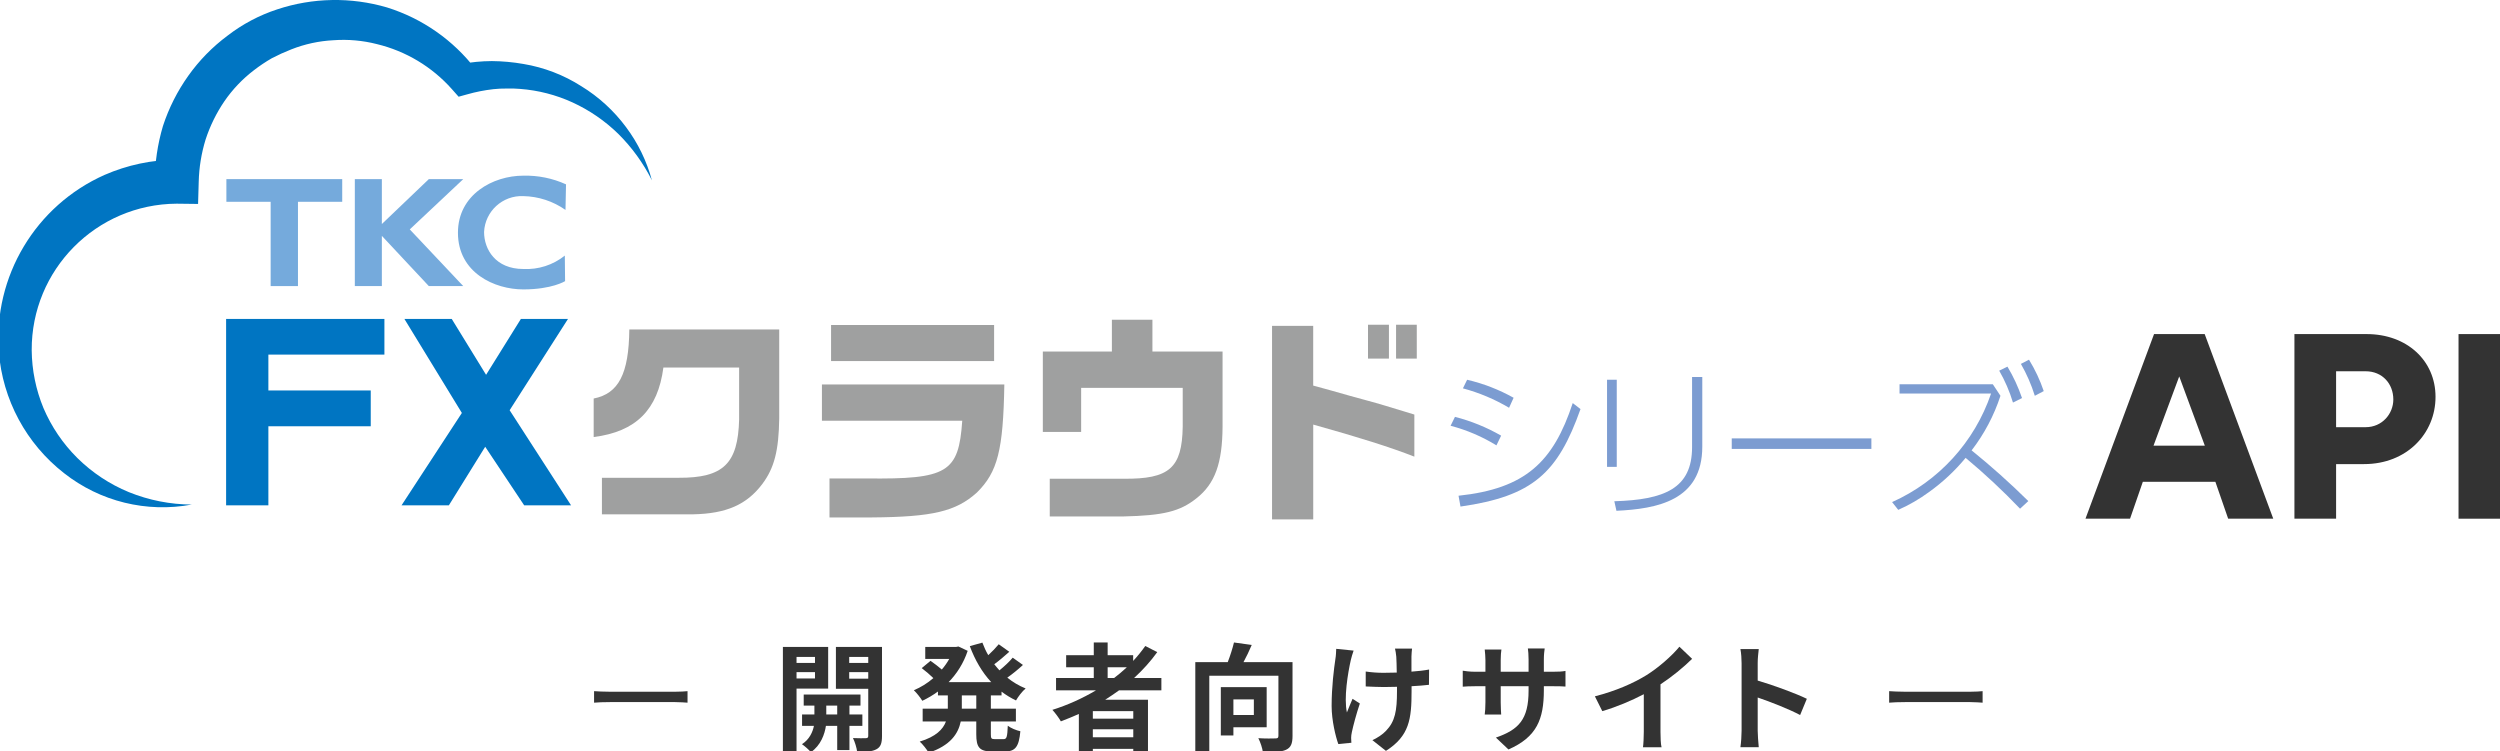 <?xml version="1.0" encoding="utf-8"?>
<!-- Generator: Adobe Illustrator 26.3.1, SVG Export Plug-In . SVG Version: 6.00 Build 0)  -->
<svg version="1.1" id="レイヤー_1" xmlns="http://www.w3.org/2000/svg" xmlns:xlink="http://www.w3.org/1999/xlink" x="0px"
	 y="0px" width="1169.45px" height="351.48px" viewBox="0 0 1169.45 351.48" style="enable-background:new 0 0 1169.45 351.48;"
	 xml:space="preserve">
<style type="text/css">
	.st0{enable-background:new    ;}
	.st1{fill:#333333;}
	.st2{fill:#0075C2;}
	.st3{fill:#9FA0A0;}
	.st4{fill:#7C9CD1;}
	.st5{fill:#75AADC;}
</style>
<g>
	<g id="グループ_25" transform="translate(-465 -129.418)">
		<g class="st0">
			<path class="st1" d="M1472.62,285.695h23.688l32.077,86.36h-21.096l-5.984-17.273h-33.928l-5.984,17.273h-20.849L1472.62,285.695
				z M1496.369,337.882l-11.967-32.386l-12.027,32.386H1496.369z"/>
			<path class="st1" d="M1538.285,285.695h33.803c18.752,0,32.201,12.338,32.201,29.361c0,17.15-13.449,31.46-33.432,31.46h-13.078
				v25.539h-19.493V285.695z M1571.594,329.246c7.772,0,12.955-6.294,12.955-12.955c0-7.402-5.182-13.202-12.955-13.202h-13.816
				v26.157H1571.594z"/>
			<path class="st1" d="M1615.051,285.695h19.616v86.36h-19.616V285.695z"/>
		</g>
		<g id="_logo_FXクラウドシリーズ" transform="translate(623.931 169.782)">
			<g id="グループ_24" transform="translate(-158.931 -40.364)">
				<g id="グループ_21">
					<path id="パス_43" class="st2" d="M89.719,236.021c-21.107,3.948-42.89-1.406-59.761-14.69
						C12.259,207.539,1.185,186.933-0.55,164.562C-3.177,129.308,16.614,96.2,48.91,81.821c10.648-4.647,22.132-7.075,33.75-7.137
						L72.368,84.979c0.057-8.819,1.356-17.585,3.859-26.041c2.746-8.39,6.747-16.317,11.866-23.509
						c5.1-7.175,11.297-13.505,18.362-18.756c6.968-5.376,14.801-9.527,23.163-12.272c16.646-5.534,34.584-5.855,51.417-0.921
						c16.502,5.153,31.006,15.285,41.522,29.006l-7.224-2.471c4.871-0.935,9.817-1.418,14.777-1.442
						c4.932,0.043,9.852,0.492,14.711,1.343c9.638,1.605,18.852,5.141,27.089,10.397c8.149,4.982,15.26,11.488,20.945,19.163
						c5.57,7.451,9.673,15.893,12.092,24.876c-4.024-8.046-9.332-15.383-15.716-21.721c-6.243-6.099-13.489-11.079-21.42-14.72
						c-7.737-3.539-16.04-5.679-24.524-6.321c-2.093-0.187-4.195-0.245-6.294-0.175c-2.078-0.023-4.156,0.078-6.222,0.301
						c-4.122,0.465-8.199,1.271-12.188,2.408l-4.061,1.117l-3.176-3.585c-9.274-10.423-21.512-17.762-35.075-21.032
						c-6.615-1.692-13.46-2.302-20.271-1.806c-6.761,0.345-13.421,1.786-19.72,4.268c-3.127,1.222-6.185,2.613-9.16,4.169
						c-2.907,1.677-5.698,3.547-8.353,5.599c-5.337,4.073-9.995,8.966-13.802,14.497c-3.761,5.525-6.723,11.554-8.799,17.908
						c-1.965,6.397-3.048,13.033-3.218,19.723l-0.301,10.418l-10-0.123c-37.662,0.219-68.022,30.916-67.825,68.578
						c0.09,9.273,1.956,18.442,5.497,27.013c3.72,8.73,9.095,16.657,15.827,23.344c6.93,6.858,15.133,12.296,24.148,16.008
						C69.645,234.004,79.631,235.974,89.719,236.021z"/>
				</g>
				<g id="グループ_22" transform="translate(35.407 49.579)">
					<path id="パス_44" class="st2" d="M70.362,99.622h74.05v16.667H90.136v16.773h47.883v16.773H90.136v36.962H70.362V99.622z"/>
					<path id="パス_45" class="st2" d="M180.646,143.592l-26.878-43.97h22.143l16.059,26.131l16.276-26.131h22.037l-27.29,42.693
						l28.729,44.481h-21.935l-18.227-27.393l-16.992,27.393h-22.143L180.646,143.592z"/>
					<path id="パス_46" class="st3" d="M242.303,136.843c11.667-2.294,16.463-11.565,16.673-32.299h70.122v41.558
						c-0.211,15.105-2.294,23.236-7.923,30.737c-7.294,9.69-16.878,13.847-32.296,14.172h-42.72v-17.092h35.842
						c20.945,0.108,27.82-6.562,28.341-27.296v-24.274h-35.427c-2.604,19.792-12.814,30.002-32.612,32.51V136.843z"/>
					<path id="パス_47" class="st3" d="M434.404,130.266c-0.521,30.737-3.125,40.938-12.814,50.532
						c-9.792,8.856-20.734,11.463-49.18,11.67h-19.795v-18.236h17.296c37.928,0.418,43.136-2.709,44.8-26.986h-65.637v-16.98
						H434.404z M429.615,102.443v16.881h-76.269v-16.881H429.615z"/>
					<path id="パス_48" class="st3" d="M452.411,114.851h32.299V99.977h18.964v14.879h32.811v35.171
						c-0.105,17.113-3.543,26.676-12.188,33.476c-7.709,6.162-15.418,8.076-34.174,8.504h-34.479v-17.643h34.488
						c21.46,0.211,27.393-4.994,27.715-24.337v-18.172h-47.513v20.614h-17.923V114.851z"/>
					<path id="パス_49" class="st3" d="M578.88,102.861v27.922l8.757,2.408c5.719,1.665,11.46,3.23,17.191,4.792
						c4.377,1.147,9.064,2.604,21.372,6.357v19.69c-11.138-4.377-26.05-9.064-47.305-15.003v44.373H559.63v-90.54H578.88z
						 M614.31,102.34v15.837h-9.795V102.34H614.31z M627.335,102.34v15.837h-9.69V102.34H627.335z"/>
					<path id="パス_50" class="st4" d="M664.595,158.754c-6.657-4.095-13.882-7.185-21.441-9.169l2.047-4.166
						c7.561,1.943,14.825,4.899,21.595,8.787L664.595,158.754z M646.868,182.315c31.306-3.329,44.325-15.761,53.419-43.347
						l3.636,2.802c-10.608,29.855-22.2,40.764-56.143,45.613L646.868,182.315z M670.507,141.172
						c-6.75-3.999-14.014-7.057-21.592-9.091l1.972-4.019c7.607,1.776,14.926,4.613,21.742,8.428L670.507,141.172z"/>
					<path id="パス_51" class="st4" d="M720.879,168.826h-4.545v-40.767h4.545V168.826z M760.89,159.359
						c0,25.382-21.372,29.093-40.162,30.002l-0.984-4.47c23.479-0.68,36.366-5.987,36.366-25.307v-32.811h4.78V159.359z"/>
					<path id="パス_52" class="st4" d="M839.986,155.494v4.922h-65.321v-4.922H839.986z"/>
					<path id="パス_53" class="st4" d="M900.367,135.567c-3.011,9.216-7.573,17.851-13.489,25.532
						c9.231,7.458,18.083,15.374,26.523,23.717l-3.868,3.564c-8.031-8.4-16.53-16.34-25.457-23.78
						c-4.991,6.048-10.746,11.422-17.122,15.987c-4.484,3.29-9.312,6.085-14.398,8.335l-2.878-3.636
						c21.817-9.754,38.591-28.148,46.297-50.77h-42.814v-4.329h43.648L900.367,135.567z M903.639,121.928
						c2.783,4.646,5.068,9.573,6.818,14.699l-4.238,2.107c-1.569-5.204-3.729-10.212-6.439-14.924L903.639,121.928z
						 M913.717,118.671c2.839,4.627,5.152,9.558,6.896,14.699l-4.172,2.197c-1.62-5.198-3.805-10.202-6.514-14.924L913.717,118.671z
						"/>
				</g>
				<g id="グループ_23" transform="translate(35.45 27.307)">
					<path id="パス_54" class="st5" d="M70.449,56.48h54.183v10.608h-20.701v39.433H91.153V67.088H70.449V56.48z"/>
					<path id="パス_55" class="st5" d="M181.256,56.48h-16.107l-21.974,21.008V56.48h-12.643v50.044h12.643V83.027l21.974,23.497
						h16.092l-25.009-26.523L181.256,56.48z"/>
					<path id="パス_56" class="st5" d="M229.076,70.89l0.244-11.959c-6.259-2.847-13.083-4.236-19.957-4.064
						c-14.226,0-30.595,8.85-30.595,26.685c0,18.835,17.212,26.523,30.586,26.523s19.536-3.868,19.536-3.868l-0.129-11.953
						c-5.484,4.393-12.389,6.623-19.407,6.267c-12.977,0-18.362-9.184-18.362-17.305c0.449-9.7,8.661-17.208,18.362-16.788
						C216.425,64.568,223.292,66.819,229.076,70.89z"/>
				</g>
			</g>
		</g>
	</g>
	<g>
		<g>
			<path class="st1" d="M285.539,323.584h30.136c2.75,0,4.729-0.165,5.939-0.274v5.389c-1.1-0.055-3.41-0.274-5.884-0.274h-30.191
				c-3.025,0-5.939,0.109-7.644,0.274v-5.389C279.544,323.419,282.459,323.584,285.539,323.584z"/>
			<path class="st1" d="M372.603,322.099v29.806h-6.379v-49.273h21.172v19.468H372.603z M372.603,307.306v2.805h8.634v-2.805
				H372.603z M381.237,317.37v-2.97h-8.634v2.97H381.237z M397.35,339.532v11.328h-5.719v-11.328h-5.279
				c-0.55,3.794-2.365,9.129-7.039,12.318c-0.935-1.155-2.915-2.859-4.179-3.739c3.52-2.2,5.059-5.774,5.609-8.579h-5.555v-5.334
				h5.774v-4.125h-5.004v-5.169h26.562v5.169h-5.169v4.125h6.049v5.334H397.35z M391.631,334.198v-4.125h-5.114v4.125H391.631z
				 M412.583,344.261c0,3.354-0.605,5.169-2.585,6.214c-1.979,1.1-4.839,1.265-9.019,1.265c-0.22-1.814-1.1-4.784-1.98-6.489
				c2.475,0.11,5.169,0.11,5.994,0.056c0.88,0,1.155-0.33,1.155-1.101v-21.997h-15.123v-19.577h21.558V344.261z M397.24,307.306
				v2.805h8.909v-2.805H397.24z M406.149,317.48v-3.08h-8.909v3.08H406.149z"/>
			<path class="st1" d="M463.504,325.289v6.214h11.713v5.994h-11.713v5.939c0,1.979,0.22,2.31,1.76,2.31h4.234
				c1.43,0,1.705-1.1,1.925-6.269c1.375,1.1,4.014,2.199,5.884,2.584c-0.66,7.259-2.364,9.459-7.204,9.459h-5.995
				c-5.939,0-7.424-1.925-7.424-8.029v-5.994h-7.259c-1.21,5.774-4.839,11.219-15.013,14.628c-0.825-1.484-2.805-4.014-4.179-5.224
				c7.589-2.31,10.888-5.72,12.263-9.404h-10.889v-5.994h11.769v-6.214h-4.62v-1.814c-2.31,1.704-4.784,3.134-7.314,4.344
				c-0.88-1.484-2.694-3.739-3.959-4.949c3.189-1.319,6.324-3.244,9.129-5.664c-1.43-1.43-3.629-3.3-5.444-4.675l4.125-3.409
				c1.65,1.155,3.74,2.75,5.279,4.069c1.32-1.54,2.475-3.189,3.464-4.949h-11.218v-5.609h14.353l1.155-0.22l4.344,2.035
				c-1.924,5.773-5.059,10.668-8.909,14.628h19.908c-4.29-4.62-7.589-10.339-10.009-16.828l5.884-1.649
				c0.77,2.034,1.649,4.014,2.75,5.884c1.814-1.649,3.629-3.574,4.895-5.114l4.949,3.52c-2.255,2.035-4.785,4.18-7.039,5.829
				c0.77,0.99,1.595,1.925,2.419,2.859c2.255-1.814,4.674-4.069,6.214-5.938l4.784,3.409c-2.254,2.09-4.894,4.234-7.314,5.939
				c2.584,2.09,5.444,3.794,8.579,5.06c-1.54,1.265-3.52,3.849-4.51,5.608c-2.419-1.154-4.674-2.529-6.764-4.124v1.76H463.504z
				 M456.685,325.289h-6.764v6.214h6.764V325.289z"/>
			<path class="st1" d="M523.471,322.923c-2.145,1.54-4.234,2.97-6.489,4.4h20.017v24.416h-6.874v-1.43h-18.918v1.65h-6.544v-17.983
				c-2.75,1.21-5.609,2.42-8.414,3.465c-0.77-1.43-2.75-4.069-3.959-5.39c7.204-2.254,14.078-5.389,20.402-9.129h-18.697v-5.773
				h17.652v-5.005h-12.923v-5.664h12.923v-5.939h6.489v5.939h11.934v2.694c2.089-2.254,3.959-4.564,5.664-6.983l5.609,2.859
				c-3.135,4.345-6.819,8.414-10.834,12.099h12.759v5.773H523.471z M530.125,332.658h-18.918v3.52h18.918V332.658z M530.125,344.866
				v-3.739h-18.918v3.739H530.125z M518.137,317.15h3.024c2.09-1.595,4.069-3.245,5.939-5.005h-8.964V317.15z"/>
			<path class="st1" d="M604.621,344.261c0,3.574-0.77,5.444-3.08,6.489s-5.829,1.154-10.779,1.154
				c-0.22-1.869-1.209-4.839-2.145-6.599c3.245,0.22,6.929,0.165,8.029,0.109c1.045,0,1.375-0.274,1.375-1.265v-28.046h-32.336
				v35.745h-6.544v-42.124h15.178c1.155-2.97,2.254-6.435,2.915-9.185l8.304,1.155c-1.155,2.75-2.53,5.609-3.85,8.029h22.932
				V344.261z M576.96,340.192v3.849h-5.884v-22.602h21.447v18.753H576.96z M576.96,327.159v7.313h9.568v-7.313H576.96z"/>
			<path class="st1" d="M631.873,308.791c-1.375,6.104-3.3,17.652-1.815,24.472c0.715-1.704,1.705-4.344,2.64-6.379l3.41,2.2
				c-1.595,4.729-3.08,10.283-3.74,13.418c-0.22,0.824-0.33,2.034-0.33,2.694c0,0.55,0.055,1.485,0.11,2.255l-6.104,0.604
				c-1.209-3.299-3.134-10.998-3.134-17.817c0-9.019,1.1-17.487,1.76-21.942c0.275-1.539,0.33-3.409,0.385-4.784l8.139,0.825
				C632.698,305.656,632.148,307.636,631.873,308.791z M660.249,307.141c0,1.154,0,4.015,0,7.039c3.08-0.22,5.994-0.55,8.249-0.99
				l-0.055,7.149c-2.2,0.274-5.059,0.495-8.139,0.66c0,0.935,0,1.76,0,2.31c0,12.978-0.99,20.952-11.989,27.936l-6.324-5.004
				c2.089-0.935,4.839-2.694,6.379-4.399c4.234-4.399,5.114-9.294,5.114-18.588c0-0.55,0-1.209,0-1.979
				c-2.089,0.055-4.125,0.11-6.159,0.11c-2.365,0-5.774-0.165-8.469-0.275v-6.984c2.695,0.386,5.389,0.605,8.304,0.605
				c1.98,0,4.125-0.055,6.214-0.11c-0.055-3.079-0.11-5.938-0.22-7.424c-0.11-1.375-0.385-2.914-0.605-3.794h7.974
				C660.359,304.611,660.304,305.931,660.249,307.141z"/>
			<path class="st1" d="M705.632,350.586l-5.884-5.555c10.614-3.685,15.288-8.414,15.288-21.942V321h-13.033v7.479
				c0,2.42,0.165,4.675,0.22,5.774h-7.699c0.165-1.1,0.33-3.3,0.33-5.774V321h-4.674c-2.75,0-4.729,0.109-5.939,0.22v-7.479
				c0.935,0.165,3.189,0.495,5.939,0.495h4.674v-5.444c0-1.595-0.165-3.3-0.33-4.949h7.809c-0.165,1.045-0.33,2.805-0.33,4.949
				v5.444h13.033v-5.774c0-2.199-0.165-4.014-0.33-5.114h7.864c-0.165,1.101-0.385,2.915-0.385,5.114v5.774h4.069
				c2.915,0,4.564-0.11,6.049-0.385v7.313c-1.209-0.109-3.134-0.164-6.049-0.164h-4.069v1.814
				C722.185,336.452,718.885,344.757,705.632,350.586z"/>
			<path class="st1" d="M770.091,315.884c5.664-3.52,11.933-9.019,15.508-13.362l5.939,5.664c-4.18,4.124-9.459,8.414-14.793,11.934
				v22.217c0,2.42,0.11,5.829,0.495,7.204h-8.689c0.22-1.32,0.385-4.784,0.385-7.204v-17.598c-5.665,2.97-12.648,5.939-19.413,7.919
				l-3.464-6.93C755.904,323.199,763.987,319.625,770.091,315.884z"/>
			<path class="st1" d="M814.681,310.22c0-1.925-0.165-4.674-0.55-6.599h8.579c-0.22,1.925-0.495,4.345-0.495,6.599v8.14
				c7.369,2.145,17.928,6.049,22.987,8.523l-3.135,7.589c-5.664-2.97-13.913-6.159-19.852-8.193v15.562
				c0,1.595,0.275,5.444,0.495,7.699h-8.579c0.33-2.2,0.55-5.5,0.55-7.699V310.22z"/>
			<path class="st1" d="M891.351,323.584h30.136c2.75,0,4.729-0.165,5.939-0.274v5.389c-1.1-0.055-3.41-0.274-5.884-0.274h-30.191
				c-3.025,0-5.939,0.109-7.644,0.274v-5.389C885.357,323.419,888.272,323.584,891.351,323.584z"/>
		</g>
	</g>
</g>
</svg>
